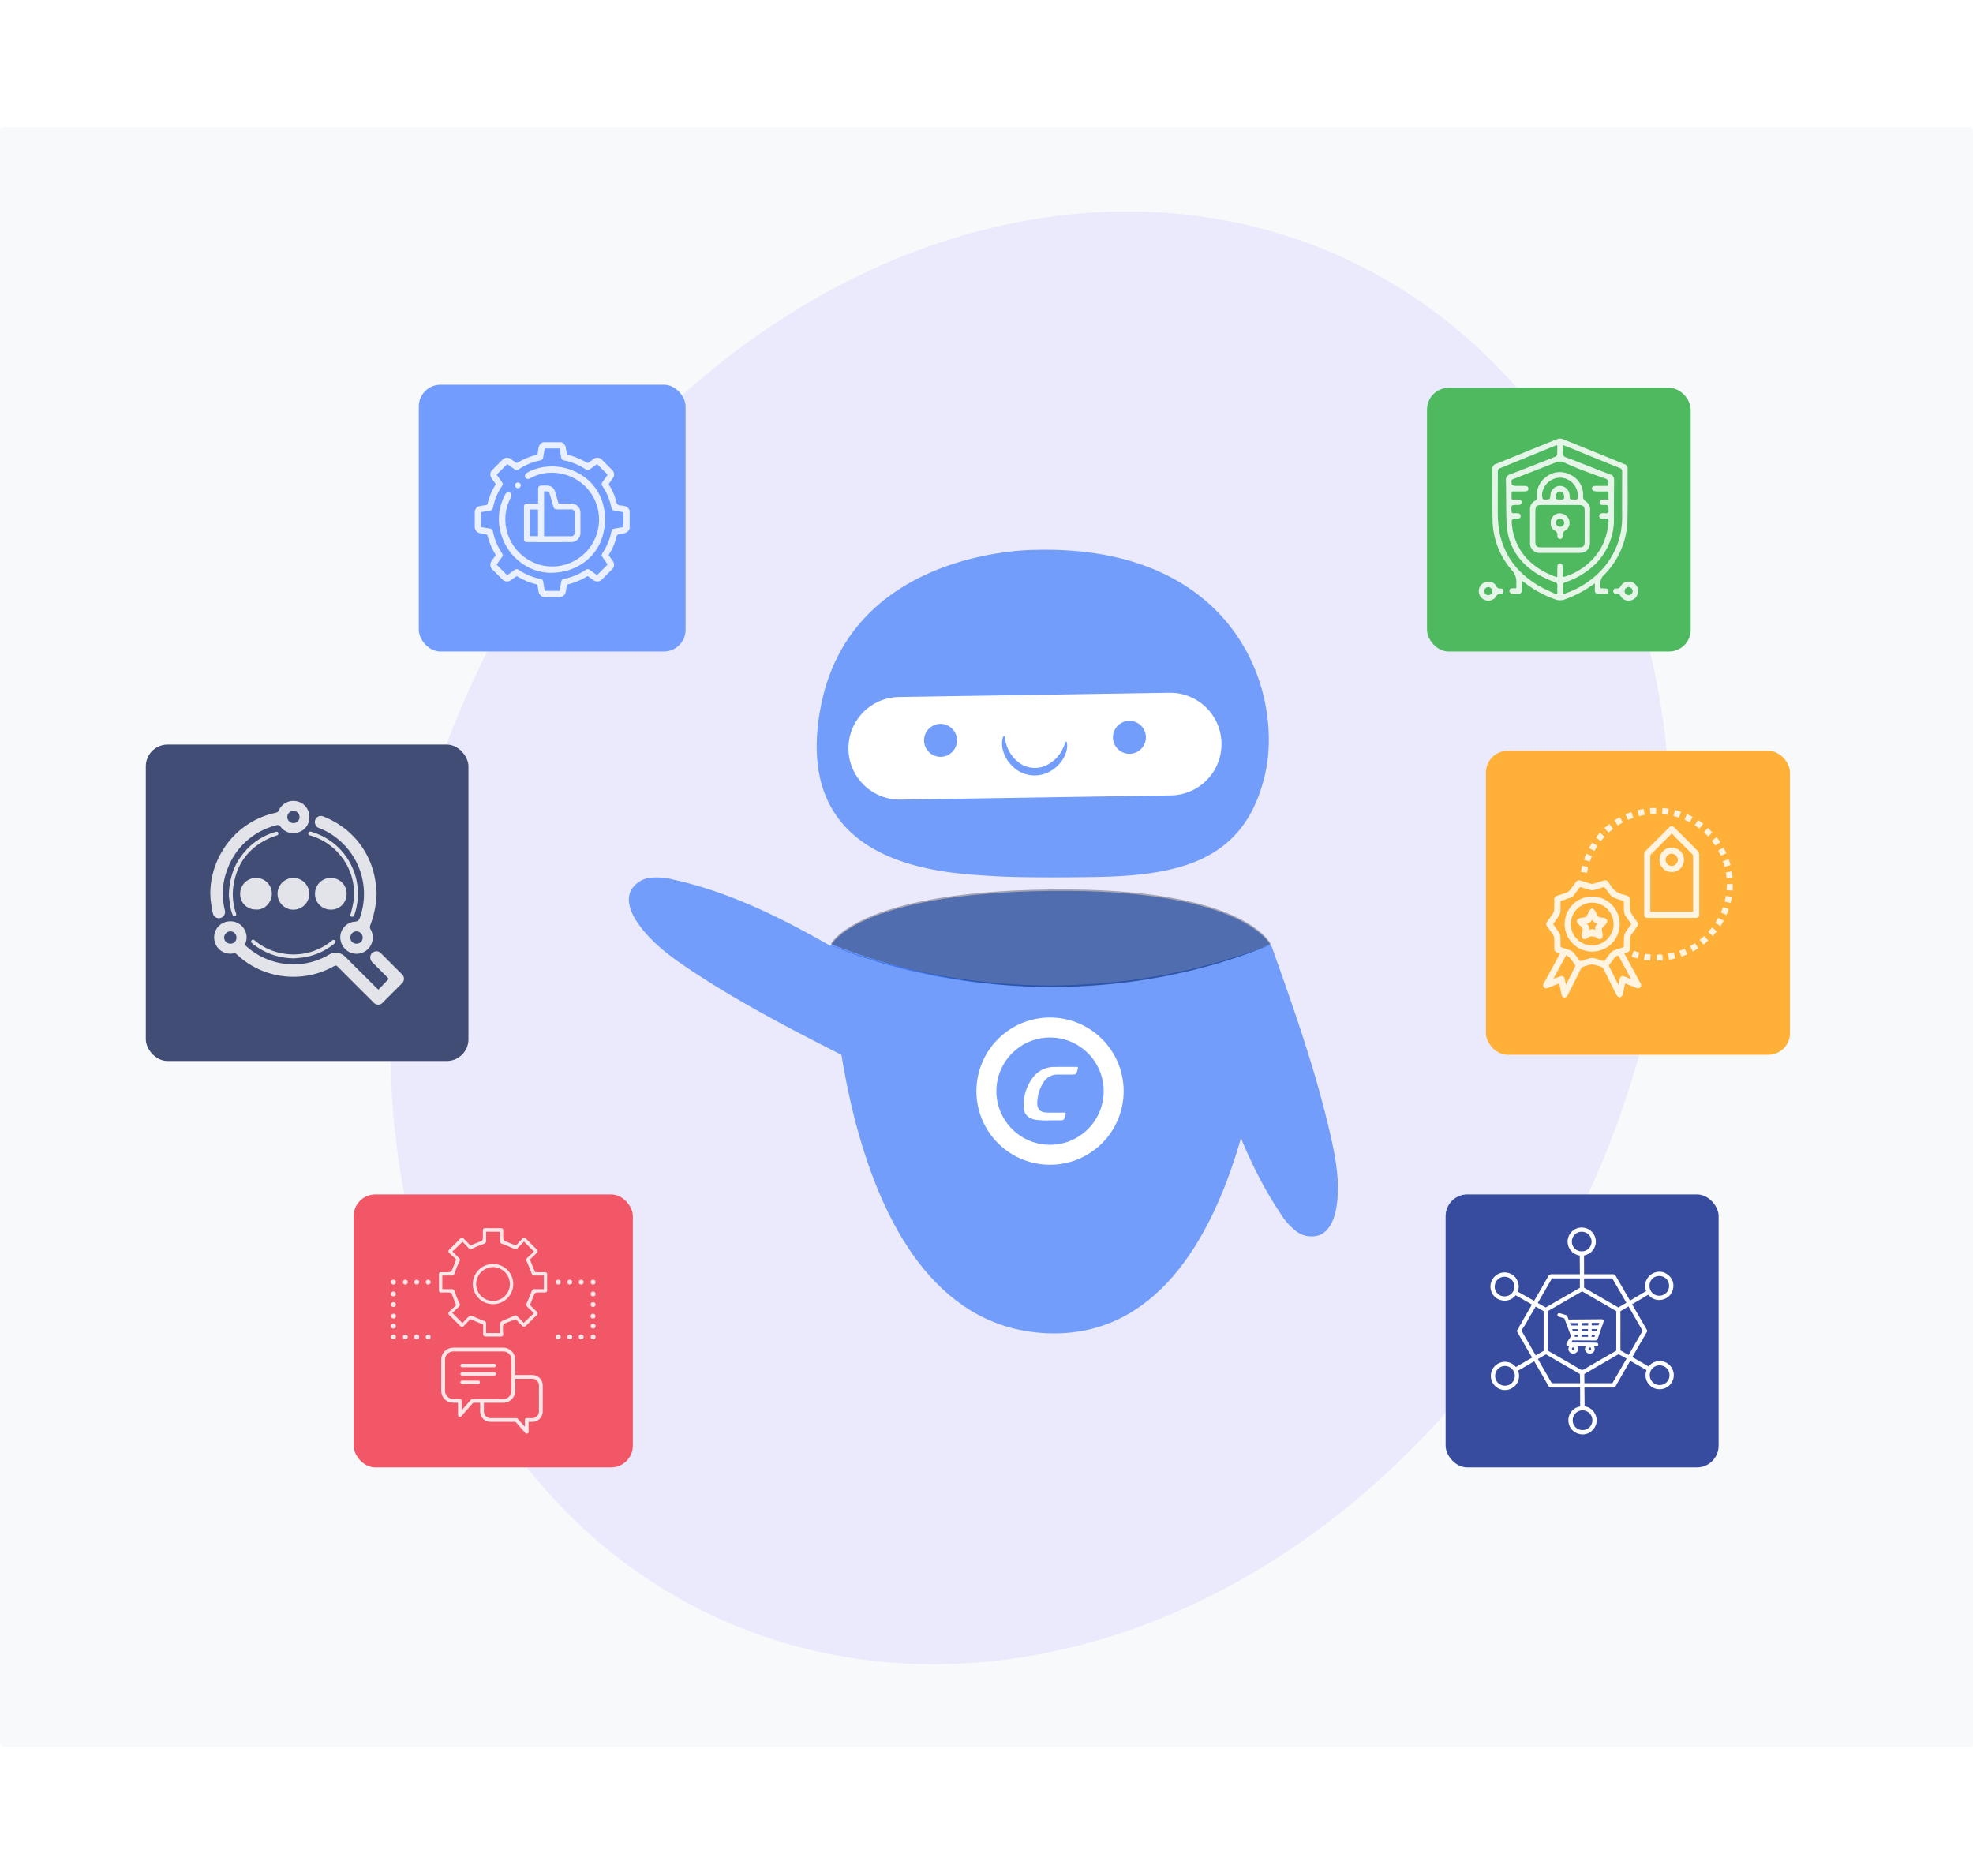 <svg xmlns="http://www.w3.org/2000/svg" xmlns:xlink="http://www.w3.org/1999/xlink" width="636" height="604.612" viewBox="0 0 636 604.612">
  <defs>
    <filter id="Rectangle_32" x="33.5" y="226.504" width="131" height="129" filterUnits="userSpaceOnUse">
      <feOffset input="SourceAlpha"/>
      <feGaussianBlur stdDeviation="4.5" result="blur"/>
      <feFlood flood-opacity="0.271"/>
      <feComposite operator="in" in2="blur"/>
      <feComposite in="SourceGraphic"/>
    </filter>
    <filter id="Rectangle_46" x="100.5" y="371.504" width="117" height="115" filterUnits="userSpaceOnUse">
      <feOffset input="SourceAlpha"/>
      <feGaussianBlur stdDeviation="4.5" result="blur-2"/>
      <feFlood flood-opacity="0.271"/>
      <feComposite operator="in" in2="blur-2"/>
      <feComposite in="SourceGraphic"/>
    </filter>
    <filter id="Rectangle_34" x="452.5" y="371.504" width="115" height="115" filterUnits="userSpaceOnUse">
      <feOffset input="SourceAlpha"/>
      <feGaussianBlur stdDeviation="4.5" result="blur-3"/>
      <feFlood flood-opacity="0.192"/>
      <feComposite operator="in" in2="blur-3"/>
      <feComposite in="SourceGraphic"/>
    </filter>
    <filter id="Rectangle_35" x="465.5" y="228.504" width="125" height="125" filterUnits="userSpaceOnUse">
      <feOffset input="SourceAlpha"/>
      <feGaussianBlur stdDeviation="4.5" result="blur-4"/>
      <feFlood flood-opacity="0.204"/>
      <feComposite operator="in" in2="blur-4"/>
      <feComposite in="SourceGraphic"/>
    </filter>
  </defs>
  <g id="Group_1590" data-name="Group 1590" transform="translate(-751 -3369.996)">
    <rect id="Rectangle_15" data-name="Rectangle 15" width="636" height="522" rx="1" transform="translate(751 3411)" fill="#f8f9fa"/>
    <ellipse id="Ellipse_5" data-name="Ellipse 5" cx="197.844" cy="241.302" rx="197.844" ry="241.302" transform="translate(1005.827 3369.996) rotate(25)" fill="#eaeafc"/>
    <g transform="matrix(1, 0, 0, 1, 751, 3370)" filter="url(#Rectangle_32)">
      <rect id="Rectangle_32-2" data-name="Rectangle 32" width="104" height="102" rx="7" transform="translate(47 240)" fill="#414d74"/>
    </g>
    <g transform="matrix(1, 0, 0, 1, 751, 3370)" filter="url(#Rectangle_46)">
      <rect id="Rectangle_46-2" data-name="Rectangle 46" width="90" height="88" rx="7" transform="translate(114 385)" fill="#f25768"/>
    </g>
    <rect id="Rectangle_33" data-name="Rectangle 33" width="86" height="86" rx="7" transform="translate(886 3494)" fill="#729dff"/>
    <g transform="matrix(1, 0, 0, 1, 751, 3370)" filter="url(#Rectangle_34)">
      <rect id="Rectangle_34-2" data-name="Rectangle 34" width="88" height="88" rx="7" transform="translate(466 385)" fill="#374c9f"/>
    </g>
    <g transform="matrix(1, 0, 0, 1, 751, 3370)" filter="url(#Rectangle_35)">
      <rect id="Rectangle_35-2" data-name="Rectangle 35" width="98" height="98" rx="7" transform="translate(479 242)" fill="#feb038"/>
    </g>
    <rect id="Rectangle_36" data-name="Rectangle 36" width="85" height="85" rx="7" transform="translate(1211 3495)" fill="#4eb95e"/>
    <g id="Group_1581" data-name="Group 1581" transform="translate(8570.843 788.539)">
      <path id="Path_361" data-name="Path 361" d="M345.944,138.474c-16.022-9.17-32.769-17.535-50.794-21.526a21.063,21.063,0,0,0-7.69-.642,8.138,8.138,0,0,0-6.216,4.125c-1.544,3.2-.054,7.036,1.909,10,4.333,6.54,10.824,11.309,17.361,15.642,17.9,11.871,37.143,21.545,56.333,31.186-2.431-13.658-7.217-25.41-10.9-38.784" transform="translate(-7897.721 2748.092)" fill="#729dfa"/>
      <path id="Path_362" data-name="Path 362" d="M360.941,161.138c5.235,17.7,11.552,35.325,21.814,50.67a21.059,21.059,0,0,0,5.113,5.783,8.149,8.149,0,0,0,7.343,1.319c3.329-1.248,4.9-5.048,5.535-8.547,1.389-7.72,0-15.654-1.729-23.3-4.725-20.952-11.939-41.244-19.139-61.479-7.685,11.55-12.353,23.348-18.938,35.559" transform="translate(-7789.881 2760.731)" fill="#729dfa"/>
      <g id="Group_713" data-name="Group 713" transform="translate(-7552.017 2868.613)">
        <path id="Path_363" data-name="Path 363" d="M308.4,135.616s1.26,122.624,70.078,125.022,71.7-124.146,71.7-125.022c0,0-8.126-18.289-70.889-17.572S308.4,135.616,308.4,135.616Z" transform="translate(-308.396 -118.023)" fill="#729dfa"/>
      </g>
      <g id="Group_715" data-name="Group 715" transform="translate(-7505.089 2909.445)">
        <g id="Group_714" data-name="Group 714">
          <path id="Path_364" data-name="Path 364" d="M374.581,160.913a23.727,23.727,0,1,1-21.934-25.393A23.728,23.728,0,0,1,374.581,160.913Z" transform="translate(-327.19 -135.456)" fill="#fff"/>
        </g>
      </g>
      <g id="Group_717" data-name="Group 717" transform="translate(-7498.652 2915.882)">
        <g id="Group_716" data-name="Group 716">
          <path id="Path_365" data-name="Path 365" d="M364.473,156.755a17.29,17.29,0,1,1-15.984-18.5A17.293,17.293,0,0,1,364.473,156.755Z" transform="translate(-329.938 -138.204)" fill="#729dfa"/>
        </g>
      </g>
      <g id="Group_724" data-name="Group 724" transform="translate(-7552.303 2886.093)">
        <g id="Group_723" data-name="Group 723">
          <path id="Path_367" data-name="Path 367" d="M308.274,125.488a2.028,2.028,0,0,1,.361.105l1.042.354,3.987,1.405,2.879,1.028c1.059.354,2.225.686,3.469,1.075,2.5.74,5.312,1.7,8.507,2.455l4.989,1.279c1.736.436,3.572.761,5.458,1.171,3.762.864,7.842,1.452,12.124,2.143a216.209,216.209,0,0,0,28.122,2.012,216.794,216.794,0,0,0,28.129-2.005c4.282-.693,8.362-1.279,12.126-2.143,1.883-.41,3.72-.733,5.458-1.171l4.987-1.279c3.2-.752,6.008-1.712,8.507-2.452,1.244-.389,2.413-.721,3.471-1.075l2.876-1.026,3.987-1.405,1.042-.354a2.344,2.344,0,0,1,.361-.105,2.172,2.172,0,0,1-.342.152l-1.026.4c-.93.351-2.258.853-3.959,1.492-.862.323-1.82.679-2.865,1.068-1.056.368-2.22.714-3.464,1.115-2.495.766-5.3,1.752-8.5,2.525q-2.386.629-4.989,1.312c-1.738.447-3.577.782-5.462,1.2-3.766.881-7.856,1.485-12.145,2.19A212.535,212.535,0,0,1,379.212,139a212.474,212.474,0,0,1-28.188-2.054c-4.289-.707-8.376-1.309-12.143-2.192-1.886-.419-3.724-.754-5.462-1.2s-3.4-.895-4.989-1.312c-3.195-.775-6.006-1.761-8.5-2.53-1.241-.4-2.406-.747-3.462-1.113l-2.867-1.07-3.959-1.492-1.026-.4A2.343,2.343,0,0,1,308.274,125.488Z" transform="translate(-308.274 -125.486)" fill="#3d77f4"/>
        </g>
      </g>
      <g id="Group_725" data-name="Group 725" transform="translate(-7552.017 2868.141)" opacity="0.3">
        <path id="Path_368" data-name="Path 368" d="M308.4,135.616s8.128-16.858,70.889-17.572,70.889,17.572,70.889,17.572S386.867,166.839,308.4,135.616Z" transform="translate(-308.396 -118.023)"/>
      </g>
      <g id="Group_732" data-name="Group 732" transform="translate(-7556.57 2758.663)">
        <path id="Path_372" data-name="Path 372" d="M377.123,71.12s-60-.721-69.495,51.243,41.242,52.935,55.832,53.918c6.619.447,20.774.492,33.268.276,27.656-.48,47.2-5.835,53.85-31.493a48.675,48.675,0,0,0,1.492-9.189C453.83,107.754,434.793,69.736,377.123,71.12Z" transform="translate(-306.452 -71.083)" fill="#729dfa"/>
      </g>
      <g id="Group_733" data-name="Group 733" transform="translate(-7546.346 2804.76)">
        <path id="Path_373" data-name="Path 373" d="M414.785,123.848l-87.163,1.361a16.545,16.545,0,0,1-16.8-16.284h0a16.546,16.546,0,0,1,16.284-16.8l87.165-1.359a16.543,16.543,0,0,1,16.8,16.284h0A16.543,16.543,0,0,1,414.785,123.848Z" transform="translate(-310.818 -90.763)" fill="#fff"/>
      </g>
      <g id="Group_734" data-name="Group 734" transform="translate(-7521.974 2814.788)">
        <path id="Path_374" data-name="Path 374" d="M331.744,101.375a5.31,5.31,0,1,1-4.19-6.231A5.31,5.31,0,0,1,331.744,101.375Z" transform="translate(-321.222 -95.044)" fill="#729dfa"/>
      </g>
      <g id="Group_735" data-name="Group 735" transform="translate(-7461.081 2813.815)">
        <path id="Path_375" data-name="Path 375" d="M357.74,100.96a5.31,5.31,0,1,1-4.19-6.231A5.312,5.312,0,0,1,357.74,100.96Z" transform="translate(-347.219 -94.629)" fill="#729dfa"/>
      </g>
      <g id="Group_737" data-name="Group 737" transform="translate(-7496.84 2818.667)">
        <g id="Group_736" data-name="Group 736">
          <path id="Path_376" data-name="Path 376" d="M332.6,96.7c.394.042.2,1.9,1.356,4.368a10.984,10.984,0,0,0,2.818,3.7,8.512,8.512,0,0,0,10.3.942,10.952,10.952,0,0,0,3.443-3.134c1.586-2.216,1.729-4.078,2.124-4.048.155,0,.316.471.316,1.349a8.238,8.238,0,0,1-.965,3.586,11.025,11.025,0,0,1-3.729,4.148,10.082,10.082,0,0,1-13-1.19,11.029,11.029,0,0,1-2.914-4.753,8.213,8.213,0,0,1-.3-3.7C332.207,97.109,332.451,96.678,332.6,96.7Z" transform="translate(-331.952 -96.701)" fill="#729dfa"/>
        </g>
      </g>
      <path id="Path_525" data-name="Path 525" d="M79.711,167.253A25.113,25.113,0,0,1,74.747,167c-2.189-.538-3.435-1.822-3.506-4.036a14.683,14.683,0,0,1,3.208-9.82,8.6,8.6,0,0,1,6.9-3.106c2.258-.067,4.52,0,6.781-.029.565-.007.683.1.53.689-.47,1.8-.438,1.8-2.312,1.8-1.337,0-2.674,0-4.012,0a5.19,5.19,0,0,0-4.625,2.37,12.637,12.637,0,0,0-2.088,6.721c-.057,2.054.928,3.066,2.974,3.133,1.845.06,3.693.036,5.539.017.554-.006.724.116.576.706-.451,1.795-.428,1.8-2.248,1.8Z" transform="translate(-7561.104 2775.341)" fill="#fff"/>
    </g>
    <g id="Group_1584" data-name="Group 1584" transform="translate(1731.365 2899.261)" opacity="0.85">
      <path id="Path_660" data-name="Path 660" d="M-777.406,641.153c-.5,1.317-1.661,1.542-2.843,1.64a1.373,1.373,0,0,0-1.479,1.244,16.9,16.9,0,0,1-2.222,5.209.606.606,0,0,0,.038.815c.363.457.694.94,1.023,1.423a2.04,2.04,0,0,1-.258,2.853q-1.564,1.571-3.135,3.135a2.021,2.021,0,0,1-2.775.256c-.525-.354-1.046-.715-1.546-1.1a.489.489,0,0,0-.649-.039,20.456,20.456,0,0,1-5.991,2.484.5.5,0,0,0-.427.493c-.1.608-.2,1.214-.3,1.823a2.079,2.079,0,0,1-2.164,1.816c-1.509-.054-3.021-.012-4.531-.013a2.008,2.008,0,0,1-2.079-1.731c-.112-.6-.214-1.213-.3-1.822a.588.588,0,0,0-.507-.589,20.126,20.126,0,0,1-5.9-2.449.518.518,0,0,0-.69.042c-.488.376-1,.729-1.506,1.074a2.029,2.029,0,0,1-2.813-.261q-1.588-1.581-3.17-3.17a2.015,2.015,0,0,1-.272-2.7c.366-.555.756-1.1,1.158-1.626a.462.462,0,0,0,.031-.608,21.714,21.714,0,0,1-2.523-6.03.686.686,0,0,0-.449-.386c-.615-.138-1.245-.213-1.868-.321a2.008,2.008,0,0,1-1.773-2.09q0-2.29,0-4.58a2.011,2.011,0,0,1,1.759-2.1c.606-.106,1.214-.21,1.823-.3a.557.557,0,0,0,.551-.485,20.386,20.386,0,0,1,2.446-5.9.515.515,0,0,0-.017-.69c-.389-.5-.749-1.021-1.1-1.546a2.018,2.018,0,0,1,.26-2.774q1.582-1.588,3.17-3.169a2.014,2.014,0,0,1,2.735-.273c.553.369,1.076.784,1.637,1.142a.629.629,0,0,0,.547.027,21.323,21.323,0,0,1,6.045-2.488c.311-.075.379-.25.419-.5.084-.528.19-1.053.253-1.583a2.348,2.348,0,0,1,1.512-2.027h5.849a2.383,2.383,0,0,1,1.525,2.075,14.207,14.207,0,0,0,.255,1.533.7.7,0,0,0,.366.468,22.609,22.609,0,0,1,6.087,2.524.63.63,0,0,0,.547-.029c.547-.348,1.059-.751,1.6-1.115a2.015,2.015,0,0,1,2.776.25q1.573,1.563,3.137,3.135a2.039,2.039,0,0,1,.262,2.852c-.329.483-.66.966-1.023,1.424a.606.606,0,0,0-.041.815,16.876,16.876,0,0,1,2.224,5.21,1.374,1.374,0,0,0,1.479,1.245c1.182.1,2.343.32,2.843,1.64Zm-42.865-17.414c.511.716,1.048,1.467,1.583,2.22.473.666.487.911.044,1.589a19.129,19.129,0,0,0-2.753,6.6c-.2.938-.432,1.12-1.4,1.259-.845.122-1.686.276-2.532.416v4.808c.972.164,1.911.334,2.855.479a1.122,1.122,0,0,1,1.025,1,19.284,19.284,0,0,0,2.8,6.792c.455.692.436.933-.059,1.628l-1.572,2.208,3.41,3.414c.741-.529,1.505-1.075,2.271-1.619a1.055,1.055,0,0,1,1.506-.053,19.609,19.609,0,0,0,6.924,2.849,1.04,1.04,0,0,1,.906.938c.154.973.333,1.942.5,2.928h4.8c.169-.982.347-1.935.495-2.894a1.087,1.087,0,0,1,.974-.985,19.4,19.4,0,0,0,6.836-2.817,1.083,1.083,0,0,1,1.548.039c.764.543,1.526,1.089,2.207,1.574l3.427-3.424c-.473-.665-.98-1.378-1.489-2.091-.571-.8-.579-.961-.048-1.787a19.164,19.164,0,0,0,2.679-6.475c.2-.966.391-1.12,1.379-1.275.858-.135,1.714-.284,2.564-.426v-4.8c-.975-.169-1.927-.348-2.885-.495a1.088,1.088,0,0,1-1-.963,19.419,19.419,0,0,0-2.814-6.835c-.439-.667-.42-.92.056-1.587l1.571-2.2-3.426-3.415c-.724.518-1.487,1.066-2.253,1.61a1.051,1.051,0,0,1-1.467.05,19.453,19.453,0,0,0-6.923-2.857,1.063,1.063,0,0,1-.937-.965c-.152-.971-.332-1.937-.5-2.9h-4.8c-.172.993-.348,1.948-.5,2.908a1.065,1.065,0,0,1-.945.957,19.5,19.5,0,0,0-6.878,2.836,1.06,1.06,0,0,1-1.507-.04c-.766-.545-1.53-1.091-2.259-1.612Z" transform="translate(0)" fill="#fff"/>
      <path id="Path_661" data-name="Path 661" d="M-707.62,715.967c-.189,6.195-2.347,11.021-7.216,14.438a17.807,17.807,0,0,1-8.445,2.974c-8.68.971-16.715-5.3-18.341-14.2a16.242,16.242,0,0,1,1.782-10.955,1.071,1.071,0,0,1,1.126-.67.88.88,0,0,1,.839.746,1.658,1.658,0,0,1-.189.947,14.554,14.554,0,0,0-1.765,7.249,15.327,15.327,0,0,0,12.22,14.67,15.133,15.133,0,0,0,17.676-11.784,15.041,15.041,0,0,0-12.038-17.868,14.362,14.362,0,0,0-9.837,1.494,1.113,1.113,0,0,1-1.273.034.854.854,0,0,1-.392-1.005,1.651,1.651,0,0,1,.663-.809,15.36,15.36,0,0,1,5.9-1.9,17.636,17.636,0,0,1,12.227,3.045A16.026,16.026,0,0,1-708,712.826C-707.775,713.971-707.716,715.151-707.62,715.967Z" transform="translate(-77.64 -78.106)" fill="#fff"/>
      <path id="Path_662" data-name="Path 662" d="M-667.028,756.192c0-1.542,0-3.009,0-4.476,0-1.03.292-1.322,1.322-1.324.485,0,.969,0,1.454,0a2.675,2.675,0,0,1,2.676,1.974c.352,1.14.683,2.286,1,3.436a.449.449,0,0,0,.526.4c1.166-.021,2.333-.011,3.5-.008a2.973,2.973,0,0,1,3.164,3.149q0,3.135,0,6.27a2.948,2.948,0,0,1-2.979,3.01q-7.066.017-14.132,0a.954.954,0,0,1-1.087-1.084q0-5.111,0-10.223c0-.788.335-1.12,1.142-1.124.954-.005,1.909,0,2.863,0Zm1.907,10.518a1.631,1.631,0,0,0,.193.031c2.862,0,5.723.009,8.585,0a1.089,1.089,0,0,0,1.12-1.214q.014-3.111,0-6.222a1.119,1.119,0,0,0-1.246-1.227c-1.453,0-2.907,0-4.36,0-.811,0-1.066-.2-1.295-.98q-.59-2.021-1.18-4.041c-.111-.379-.274-.731-.716-.779a10.484,10.484,0,0,0-1.1-.008Zm-4.61-8.61v8.609h2.67V758.1Z" transform="translate(-139.874 -123.145)" fill="#fff"/>
      <path id="Path_663" data-name="Path 663" d="M-694.633,746.778a.881.881,0,0,1,.918-.906.9.9,0,0,1,.917.917.933.933,0,0,1-.928.917A.9.9,0,0,1-694.633,746.778Z" transform="translate(-119.699 -119.611)" fill="#fff"/>
    </g>
    <g id="Group_1585" data-name="Group 1585" transform="translate(1725.016 2882.642)" opacity="0.85">
      <path id="Path_664" data-name="Path 664" d="M-844.468,1040.23c1.038-1.072,2.02-2.1,3.015-3.111.377-.384.114-.618-.149-.881q-2.342-2.336-4.679-4.677a2.215,2.215,0,0,1-.8-1.892,1.9,1.9,0,0,1,1.272-1.659,1.927,1.927,0,0,1,2.158.482q2.39,2.39,4.773,4.786c.6.6,1.213,1.2,1.818,1.8a2.053,2.053,0,0,1,.025,3.28q-2.942,2.945-5.887,5.887a2,2,0,0,1-3.218.019q-5.594-5.576-11.173-11.168c-.783-.784-.782-.789-1.721-.289a26.512,26.512,0,0,1-15.371,3.154,26.353,26.353,0,0,1-15.668-7.062,1.163,1.163,0,0,0-1.132-.348,5.2,5.2,0,0,1-6.148-4.377,5.167,5.167,0,0,1,5.037-5.967,5.194,5.194,0,0,1,5.052,6.946.89.89,0,0,0,.286,1.155A22.681,22.681,0,0,0-873.6,1032a22.4,22.4,0,0,0,13.233-3.05,4.183,4.183,0,0,1,5.22.7q5.093,5.069,10.178,10.146C-844.853,1039.909-844.723,1040.008-844.468,1040.23Zm-45.756-16.773a1.954,1.954,0,0,0-1.854-2.01,2.016,2.016,0,0,0-2.111,2.013,2,2,0,0,0,2.008,1.953A1.866,1.866,0,0,0-890.224,1023.457Z" transform="translate(-7.575 -233.876)" fill="#fff"/>
      <path id="Path_665" data-name="Path 665" d="M-649.426,804.259a30.855,30.855,0,0,1-2.078,10.673,1.425,1.425,0,0,0,.064,1.1,5.272,5.272,0,0,1-.581,6.277,5.216,5.216,0,0,1-6.239,1.171,5.444,5.444,0,0,1-2.842-5.311,5.085,5.085,0,0,1,4.616-4.485c1.015-.037,1.376-.453,1.693-1.345a22.8,22.8,0,0,0-6.442-24.7,21.783,21.783,0,0,0-6.557-4.059,2.053,2.053,0,0,1-1.5-1.645,1.952,1.952,0,0,1,2.74-2.143,28.39,28.39,0,0,1,4.2,2.073,26.271,26.271,0,0,1,12.368,17.793C-649.643,801.321-649.567,803.037-649.426,804.259Zm-6.486,12.553a1.945,1.945,0,0,0-1.961,1.983,1.9,1.9,0,0,0,2.02,1.985,1.912,1.912,0,0,0,1.943-1.925A2.014,2.014,0,0,0-655.912,816.812Z" transform="translate(-203.196 -29.243)" fill="#fff"/>
      <path id="Path_666" data-name="Path 666" d="M-906.227,775.421a26.608,26.608,0,0,1,3.713-13.494,26.4,26.4,0,0,1,17.332-12.577,1.359,1.359,0,0,0,1.08-.855,5.131,5.131,0,0,1,5.844-2.844,5.094,5.094,0,0,1,3.97,4.994,5.041,5.041,0,0,1-3.361,4.939,5.061,5.061,0,0,1-5.909-1.732,1.128,1.128,0,0,0-1.389-.464,22.51,22.51,0,0,0-15.743,14.09,21.556,21.556,0,0,0-.959,12.784c.051.231.1.463.138.7a1.975,1.975,0,0,1-1.447,2.295,1.954,1.954,0,0,1-2.4-1.371c-.31-1.286-.513-2.6-.7-3.913C-906.172,777.13-906.173,776.272-906.227,775.421Zm28.767-24.749a2.013,2.013,0,0,0-1.971-1.947,2,2,0,0,0-1.973,2.013,1.984,1.984,0,0,0,1.976,1.931A1.939,1.939,0,0,0-877.46,750.672Z" transform="translate(0)" fill="#fff"/>
      <path id="Path_667" data-name="Path 667" d="M-833.609,930.061a4.959,4.959,0,0,1-5.027-5.112,5.125,5.125,0,0,1,5.095-5.062,5.058,5.058,0,0,1,5.118,5.3C-828.474,927.683-830.715,930.365-833.609,930.061Z" transform="translate(-57.97 -149.545)" fill="#fff"/>
      <path id="Path_668" data-name="Path 668" d="M-658.959,925.29a4.98,4.98,0,0,1-5.245,4.876,5.068,5.068,0,0,1-4.924-5.4,5.058,5.058,0,0,1,5.394-4.8A5.023,5.023,0,0,1-658.959,925.29Z" transform="translate(-203.338 -149.607)" fill="#fff"/>
      <path id="Path_669" data-name="Path 669" d="M-743.7,925.062a5.167,5.167,0,0,1-5.021,5.075,5.116,5.116,0,0,1-5.217-5.078,5.132,5.132,0,0,1,5.294-5.161A5.181,5.181,0,0,1-743.7,925.062Z" transform="translate(-130.61 -149.556)" fill="#fff"/>
      <path id="Path_670" data-name="Path 670" d="M-668.415,835.307a21.717,21.717,0,0,1-1.109,6.41c-.022.068-.037.137-.062.2a.665.665,0,0,1-.894.474c-.461-.149-.367-.525-.278-.89a35.076,35.076,0,0,0,.894-3.866,19.1,19.1,0,0,0-4.433-15.231,19.145,19.145,0,0,0-9.516-6.167.913.913,0,0,1-.39-.153.593.593,0,0,1-.182-.676.723.723,0,0,1,.515-.419,1.478,1.478,0,0,1,.684.149,20.59,20.59,0,0,1,12.547,10.55A20.553,20.553,0,0,1-668.415,835.307Z" transform="translate(-190.23 -59.574)" fill="#fff"/>
      <path id="Path_671" data-name="Path 671" d="M-864.269,835.791c.164-5.772,1.805-10.419,5.34-14.356a20.419,20.419,0,0,1,9.661-6.108,1.879,1.879,0,0,1,.339-.085.439.439,0,0,1,.315.059.611.611,0,0,1,.143.976.411.411,0,0,1-.1.07c-.642.3-1.35.445-2,.721-6.988,2.959-11.108,8.178-12.23,15.694a18.647,18.647,0,0,0,.826,8.7,2.588,2.588,0,0,1,.1.336v0a.468.468,0,0,1-.155.443.718.718,0,0,1-.847.086.285.285,0,0,1-.1-.118,12.6,12.6,0,0,1-.741-2.443C-863.983,838.277-864.139,836.769-864.269,835.791Z" transform="translate(-35.986 -59.792)" fill="#fff"/>
      <path id="Path_672" data-name="Path 672" d="M-799.9,1065.746a21.084,21.084,0,0,1-13.489-4.717c-.336-.272-.731-.588-.342-1.056.369-.445.766-.186,1.115.1a18.689,18.689,0,0,0,8.664,4.055,19.418,19.418,0,0,0,16.035-3.994c.149-.116.3-.312.458-.314a1.054,1.054,0,0,1,.731.214c.108.117.033.476-.059.685a1.378,1.378,0,0,1-.454.441,20.453,20.453,0,0,1-11.044,4.448C-798.925,1065.659-799.561,1065.717-799.9,1065.746Z" transform="translate(-79.19 -269.489)" fill="#fff"/>
    </g>
    <g id="Group_1586" data-name="Group 1586" transform="translate(1785.849 2678.422)" opacity="0.85">
      <path id="Path_673" data-name="Path 673" d="M-526.195,878.743c0,1.2-.008,2.109,0,3.019a1.075,1.075,0,0,1-1.167,1.248c-.716.014-1.43-.006-2.141-.055a.475.475,0,0,1-.249-.13.93.93,0,0,1,.022-1.593c.047-.023,1.491-.025,1.54-.029.411-.031.158-.7.217-1.535a5.563,5.563,0,0,0-1.512-4.39,25.124,25.124,0,0,1-6.146-16.522c-.092-5.348-.015-10.7-.046-16.049a1.458,1.458,0,0,1,1.05-1.542c6.617-2.682,13.22-5.4,19.846-8.054a2.594,2.594,0,0,1,1.759-.016c6.628,2.655,13.23,5.372,19.848,8.052a1.517,1.517,0,0,1,1.091,1.615c-.035,5.382.075,10.767-.057,16.146a25.851,25.851,0,0,1-8,18.448,4.635,4.635,0,0,0-.7,3.523c.137.4.043.317.292.339a12.142,12.142,0,0,1,1.671.088.739.739,0,0,1,.255.116.89.89,0,0,1,.1,1.38.449.449,0,0,1-.251.131,21.793,21.793,0,0,1-2.926.043.929.929,0,0,1-.949-1.029c-.02-.713,0-1.427,0-2.347-.422.292-.723.494-1.019.7a35.409,35.409,0,0,1-8.754,4.509,4.173,4.173,0,0,1-2.941-.013,34.762,34.762,0,0,1-9.769-5.277C-525.407,879.311-525.691,879.113-526.195,878.743Zm27.942-26.126c0-.689-.031-1.207.008-1.72.051-.676-.216-.937-.9-.918a26.8,26.8,0,0,1-3.422-.04c-.4-.041-.961-.391-1.025-.729-.123-.656.389-1.01,1.02-1.013,1.077-.007,2.154.018,3.23-.016.4-.013,1.035.246,1.058-.488s.339-1.391-1.157-1.911c-4.4-1.53-8.482-3.055-12.637-4.886a3.409,3.409,0,0,0-2.908-.36c-3.515,1.4-7.045,2.76-10.569,4.135-1.124.438-2.241.9-3.373,1.314-.9.334-.562,1.089-.521,1.667.014.2.571.5.894.516,1.073.066,2.152.032,3.228.024.653,0,1.251.168,1.257.91.005.784-.663.864-1.276.878-.685.016-1.371-.008-2.055.01-2.321.061-2.124-.512-2.085,2.236a1.568,1.568,0,0,0,.146.377c.646,0,1.325-.013,2,0,.574.014,1.082.219,1.084.874s-.487.862-1.076.867l-.391,0c-1.931.021-1.909.02-1.8,1.954.032.563.247.743.774.725a5.006,5.006,0,0,1,1.647.067.735.735,0,0,1,.281.182.883.883,0,0,1-.165,1.394.652.652,0,0,1-.164.065c-.524.125-1.116-.046-1.647.062-.266.054-.672.463-.657.687a21.631,21.631,0,0,0,.447,3.683c1.732,7.119,6.465,11.488,13.081,14.087.32.126.662.2,1.12.327.026-.478.057-.824.062-1.17a21.7,21.7,0,0,1,.054-2.638.493.493,0,0,1,.083-.2.874.874,0,0,1,1.436,0,.591.591,0,0,1,.094.213,10.766,10.766,0,0,1,.05,2.048c0,.559,0,1.118,0,1.734a5.647,5.647,0,0,0,.633-.108,20.717,20.717,0,0,0,11.531-8.886,21.2,21.2,0,0,0,2.624-8.637c.109-.89-.2-1.28-1.135-1.153a3.108,3.108,0,0,1-1.356-.065.794.794,0,0,1-.511-.742.955.955,0,0,1,.5-.861,2.867,2.867,0,0,1,1.351-.1c.9.1,1.189-.247,1.149-1.151-.067-1.505-.014-1.508-1.57-1.513a4.674,4.674,0,0,1-.675-.023.609.609,0,0,1-.292-.124.907.907,0,0,1,.066-1.492.567.567,0,0,1,.152-.056A12.22,12.22,0,0,1-498.253,852.617Zm-14.767-17.6c0,.92.054,1.6-.013,2.271a1.465,1.465,0,0,0,1.148,1.724c4.754,1.807,9.477,3.7,14.224,5.522a1.624,1.624,0,0,1,1.216,1.74c-.046,4.012-.053,8.025-.049,12.037a20.322,20.322,0,0,1-5.872,14.977,25.117,25.117,0,0,1-9.682,5.922c-.34.12-.872.37-.893.6-.1,1.046-.042,2.106-.042,3.23a5.849,5.849,0,0,0,.644-.127,28.989,28.989,0,0,0,11.562-7.287,24.77,24.77,0,0,0,6.915-17.869c0-4.7-.014-9.4.022-14.094a1.117,1.117,0,0,0-.828-1.222q-8.522-3.451-17.028-6.943C-512.05,835.354-512.412,835.237-513.02,835.017Zm-2.084,48.125.367-.229c0-.872-.026-1.745.009-2.615.024-.595-.248-.84-.779-1.053a38.192,38.192,0,0,1-4.561-2c-6.726-3.792-10.755-9.391-11.051-17.281-.169-4.5-.1-9-.2-13.5a1.832,1.832,0,0,1,1.407-2.006c4.724-1.8,9.424-3.657,14.125-5.516.367-.145.928-.424.958-.69a29.187,29.187,0,0,0,.046-3.183c-.47.147-.75.212-1.014.32q-8.7,3.549-17.392,7.1a1,1,0,0,0-.728,1.09c.012,4.111-.038,8.222-.017,12.333a44.13,44.13,0,0,0,.234,5.276c1.1,8.741,5.791,15.07,13.317,19.4C-518.689,881.554-516.867,882.3-515.1,883.142Z" transform="translate(-18.097)" fill="#fff"/>
      <path id="Path_674" data-name="Path 674" d="M-331.62,1074.608a2.948,2.948,0,0,1-2.517-1.373,1.3,1.3,0,0,0-1.346-.842c-.6.044-1.13-.2-1.083-.941.043-.684.564-.823,1.126-.78a1.192,1.192,0,0,0,1.216-.735,3,3,0,0,1,3.812-1.248,3.069,3.069,0,0,1,1.818,3.325A3.106,3.106,0,0,1-331.62,1074.608Zm.049-4.4a1.344,1.344,0,0,0-1.35,1.254,1.337,1.337,0,0,0,1.25,1.353,1.332,1.332,0,0,0,1.347-1.253A1.335,1.335,0,0,0-331.571,1070.213Z" transform="translate(-178.235 -189.401)" fill="#fff"/>
      <path id="Path_675" data-name="Path 675" d="M-554.958,1068.57a2.716,2.716,0,0,1,2.445,1.449,1.264,1.264,0,0,0,1.311.762c.588-.045,1.043.186,1.014.85-.035.809-.61.814-.945.82a1.538,1.538,0,0,0-1.448.885,2.97,2.97,0,0,1-3.7,1.117,3.051,3.051,0,0,1-1.846-3.323A3.053,3.053,0,0,1-554.958,1068.57Zm1.169,3.1a1.364,1.364,0,0,0-1.265-1.347,1.331,1.331,0,0,0-1.341,1.259,1.342,1.342,0,0,0,1.256,1.347A1.35,1.35,0,0,0-553.789,1071.667Z" transform="translate(0 -189.505)" fill="#fff"/>
      <path id="Path_676" data-name="Path 676" d="M-464.155,914.187c-2.053,0-4.106.011-6.159,0a3.1,3.1,0,0,1-3.406-3.394c-.012-3.488.013-6.975-.011-10.463a3.024,3.024,0,0,1,1.669-2.972c.686-.347.542-.909.53-1.427a7.164,7.164,0,0,1,2.863-6.131,7.09,7.09,0,0,1,7.9-.824,7.056,7.056,0,0,1,4.157,6.763,1.838,1.838,0,0,0,.958,1.9,2.989,2.989,0,0,1,1.279,2.891c-.023,3.388-.011,6.775-.022,10.163-.008,2.28-1.218,3.484-3.506,3.494C-459.983,914.194-462.069,914.187-464.155,914.187Zm.037-1.794c2.054,0,4.108.007,6.162,0,1.427-.007,1.848-.438,1.849-1.882q.005-4.939,0-9.878c0-1.429-.439-1.883-1.866-1.886q-6.064-.014-12.128,0c-1.445,0-1.892.435-1.9,1.857q-.02,5.038,0,10.076c0,1.235.476,1.7,1.725,1.711C-468.226,912.4-466.172,912.392-464.118,912.393Zm-5.737-16.7c.108.421.151,1.166.336,1.2a4.739,4.739,0,0,0,2.013-.059c.2-.049.31-.7.347-1.093a3.174,3.174,0,0,1,3.1-3.158,3.148,3.148,0,0,1,3.093,3.151,2.783,2.783,0,0,1,.016.391c-.037.646.305.87.9.845a5.783,5.783,0,0,1,.879.025c.6.066.789-.206.825-.782a5.808,5.808,0,0,0-5.585-6.273A5.91,5.91,0,0,0-469.855,895.689Zm5.738,1.278c.7-.017,1.481.188,1.4-.953-.066-.971-.536-1.612-1.326-1.623-.826-.012-1.316.66-1.359,1.687C-465.446,897.172-464.687,896.931-464.117,896.967Z" transform="translate(-67.918 -44.386)" fill="#fff"/>
      <path id="Path_677" data-name="Path 677" d="M-439.568,959.071a2.911,2.911,0,0,1,2.556-3.133,3.3,3.3,0,0,1,3.205,1.762,2.943,2.943,0,0,1-.991,3.729,1.625,1.625,0,0,0-.953,1.7c.068.576-.166,1.065-.845,1.06s-.884-.5-.841-1.073a1.52,1.52,0,0,0-.877-1.643A2.39,2.39,0,0,1-439.568,959.071Zm3.029,1.173a1.282,1.282,0,0,0,1.3-1.286,1.282,1.282,0,0,0-1.429-1.251,1.218,1.218,0,0,0-1.263,1.215A1.377,1.377,0,0,0-436.539,960.244Z" transform="translate(-95.384 -98.886)" fill="#fff"/>
    </g>
    <g id="Group_1587" data-name="Group 1587" transform="translate(2216.895 2875.085)" opacity="0.85">
      <path id="Path_678" data-name="Path 678" d="M-942.315,967.422l3.8,6.968c.462.846.915,1.7,1.387,2.538a1.1,1.1,0,0,1-.007,1.417c-.419.457-.909.343-1.416.134-1.136-.468-2.281-.915-3.487-1.4-.216,1.051-.425,2.067-.633,3.083-.045.221-.023.493-.147.652-.232.3-.526.706-.836.748a1.239,1.239,0,0,1-.987-.505c-.507-.815-.894-1.7-1.325-2.566-1.028-2.053-2.041-4.114-3.1-6.153a1.4,1.4,0,0,0-.738-.623c-2.952-.959-2.958-.956-5.882.054a1.182,1.182,0,0,0-.568.566c-1.419,2.8-2.813,5.609-4.226,8.411a1.955,1.955,0,0,1-.545.719.959.959,0,0,1-1.487-.7c-.264-1.2-.5-2.4-.757-3.677-1.281.508-2.512.994-3.741,1.482a.974.974,0,0,1-1.179-.241.978.978,0,0,1-.1-1.2c.058-.109.12-.215.179-.323l4.767-8.751c.1-.18.194-.361.328-.61-.271-.108-.522-.218-.78-.309-.885-.315-1.041-.53-1.053-1.486-.014-1.068-.006-2.137-.053-3.2a1.875,1.875,0,0,0-.3-.9c-.642-.977-1.318-1.933-2-2.886a1.1,1.1,0,0,1,0-1.414c.655-.919,1.317-1.836,1.924-2.786a2.429,2.429,0,0,0,.364-1.126c.059-1.066.038-2.135.055-3.2a1.128,1.128,0,0,1,.943-1.312c1.064-.37,2.136-.72,3.189-1.119a1.878,1.878,0,0,0,.769-.555c.718-.9,1.4-1.82,2.083-2.748a1.164,1.164,0,0,1,1.446-.472c1.11.358,2.227.7,3.35,1.014a1.61,1.61,0,0,0,.831,0c1.084-.3,2.157-.65,3.234-.978.838-.255,1.084-.17,1.625.549a6.148,6.148,0,0,1,.511.694,6.37,6.37,0,0,0,4.6,3.305c.3.058.573.224.868.306a1.2,1.2,0,0,1,.93,1.333c-.009,1.027-.021,2.057.048,3.08a2.934,2.934,0,0,0,.416,1.294c.55.889,1.182,1.727,1.778,2.588.5.715.5.962.015,1.664-.594.862-1.172,1.736-1.8,2.576a2.119,2.119,0,0,0-.437,1.364c.012.965-.014,1.931-.026,2.9-.012,1.012-.166,1.224-1.129,1.564Zm2.25-9.469c-.645-.929-1.31-1.816-1.891-2.756a3.144,3.144,0,0,1-.435-1.357c-.075-.94-.055-1.888-.048-2.832a.55.55,0,0,0-.454-.612c-.956-.305-1.911-.619-2.843-.987a2.363,2.363,0,0,1-.914-.667c-.64-.775-1.236-1.587-1.824-2.4a.527.527,0,0,0-.7-.24c-.971.323-1.951.623-2.941.879a2.216,2.216,0,0,1-1.068,0c-.97-.253-1.929-.553-2.881-.87a.566.566,0,0,0-.764.239c-.533.754-1.123,1.467-1.657,2.221a2.289,2.289,0,0,1-1.254.92c-.9.276-1.774.634-2.672.916a.544.544,0,0,0-.449.612c0,.965.018,1.933-.05,2.895a2.8,2.8,0,0,1-.4,1.246c-.6.952-1.272,1.857-1.926,2.8.682.985,1.366,1.932,2,2.912a2.181,2.181,0,0,1,.329,1.021c.054.983.056,1.971.043,2.956a.61.61,0,0,0,.518.689c.938.291,1.871.6,2.783.968a2.39,2.39,0,0,1,.914.669c.616.741,1.193,1.517,1.751,2.3a.665.665,0,0,0,.9.32c.905-.324,1.828-.609,2.76-.845a2.523,2.523,0,0,1,1.188,0c.932.235,1.848.536,2.761.838a.628.628,0,0,0,.861-.265,27.524,27.524,0,0,1,1.749-2.3,2.708,2.708,0,0,1,1.011-.73c.91-.369,1.846-.676,2.783-.974a.549.549,0,0,0,.448-.616c0-.945-.025-1.893.051-2.832a3.144,3.144,0,0,1,.437-1.355C-941.373,959.765-940.708,958.879-940.065,957.953Zm-20.951,10.017-4.113,7.552a13.218,13.218,0,0,0,2.09-.681,1,1,0,0,1,1.516.789c.14.594.258,1.193.416,1.927,1.043-2.08,2.021-4.014,2.97-5.962a.71.71,0,0,0-.109-.587c-.533-.752-1.071-1.505-1.669-2.205A6.45,6.45,0,0,0-961.016,967.971Zm20.884,7.712c-.1-.238-.127-.315-.166-.385-1.236-2.269-2.479-4.534-3.7-6.81-.174-.324-.371-.426-.677-.25a2.348,2.348,0,0,0-.67.491c-.555.686-1.055,1.417-1.611,2.1a.811.811,0,0,0-.1,1.037c.554,1.029,1.052,2.087,1.576,3.132.41.818.826,1.633,1.292,2.555.151-.706.267-1.285.4-1.861.207-.9.71-1.17,1.588-.836C-941.564,975.1-940.926,975.367-940.132,975.683Z" transform="translate(0 -165.181)" fill="#fff"/>
      <path id="Path_679" data-name="Path 679" d="M-687.181,821.247q0,4.774,0,9.547c0,1.012-.3,1.3-1.327,1.3q-7.576,0-15.152,0c-.967,0-1.267-.312-1.267-1.3q0-9.547-.009-19.094a1.621,1.621,0,0,1,.514-1.251q3.74-3.708,7.454-7.441c.694-.693,1.135-.7,1.828,0,2.5,2.495,5.005,4.983,7.477,7.5a1.79,1.79,0,0,1,.461,1.127C-687.166,814.841-687.181,818.044-687.181,821.247ZM-696,804.894c-.21.193-.348.311-.475.438-2.034,2.032-4.061,4.071-6.106,6.091a1.23,1.23,0,0,0-.389.969q.016,8.564.007,17.128v.576h13.773a2.2,2.2,0,0,0,.034-.262q0-8.841-.011-17.682a1.092,1.092,0,0,0-.331-.667c-1.76-1.783-3.538-3.548-5.306-5.323C-695.2,805.758-695.583,805.332-696,804.894Z" transform="translate(-230.959 -41.299)" fill="#fff"/>
      <path id="Path_680" data-name="Path 680" d="M-487.928,953.8v2.1l-1.989-.132c.034-.68.065-1.3.1-1.966Z" transform="translate(-419.423 -173.92)" fill="#fff"/>
      <path id="Path_681" data-name="Path 681" d="M-688.094,757.25l-1.857.11-.177-1.989h2.034Z" transform="translate(-243.939)" fill="#fff"/>
      <path id="Path_682" data-name="Path 682" d="M-672.567,1137.616c.526-.04,1.03-.1,1.533-.1a.507.507,0,0,1,.356.337c.074.5.085,1.01.126,1.606h-2.015Z" transform="translate(-259.331 -334.95)" fill="#fff"/>
      <path id="Path_683" data-name="Path 683" d="M-494.414,984.584l1.958.322-.414,2.005-1.919-.479Z" transform="translate(-415.152 -200.904)" fill="#fff"/>
      <path id="Path_684" data-name="Path 684" d="M-861.322,874.485l1.817.8-.674,1.76-1.879-.636Z" transform="translate(-93.242 -104.403)" fill="#fff"/>
      <path id="Path_685" data-name="Path 685" d="M-491.954,920.969l1.971-.347.243,2.03-1.951.187Z" transform="translate(-417.637 -144.842)" fill="#fff"/>
      <path id="Path_686" data-name="Path 686" d="M-781.579,781.656-782.672,780l1.745-1.064.967,1.734Z" transform="translate(-162.824 -20.652)" fill="#fff"/>
      <path id="Path_687" data-name="Path 687" d="M-498.887,891.188l-.555-1.811,1.875-.656.6,1.956Z" transform="translate(-411.074 -116.881)" fill="#fff"/>
      <path id="Path_688" data-name="Path 688" d="M-502.1,1014.62l-.754,1.917-1.811-.8.677-1.756Z" transform="translate(-406.493 -226.675)" fill="#fff"/>
      <path id="Path_689" data-name="Path 689" d="M-517.465,1044.461l-1.657-1.094.962-1.618,1.748.937Z" transform="translate(-393.825 -251.01)" fill="#fff"/>
      <path id="Path_690" data-name="Path 690" d="M-613.252,1123.307l1.763-.683.8,1.807-1.9.757Z" transform="translate(-311.32 -321.896)" fill="#fff"/>
      <path id="Path_691" data-name="Path 691" d="M-597.094,772.044l-.942,1.758-1.7-.822.779-1.819Z" transform="translate(-323.17 -13.84)" fill="#fff"/>
      <path id="Path_692" data-name="Path 692" d="M-848.948,847.245l1.057-1.766,1.656,1.078-.951,1.63Z" transform="translate(-104.734 -78.979)" fill="#fff"/>
      <path id="Path_693" data-name="Path 693" d="M-828.089,820.738l-1.224,1.438-1.562-1.209,1.316-1.581Z" transform="translate(-120.574 -56.109)" fill="#fff"/>
      <path id="Path_694" data-name="Path 694" d="M-571.982,786.771l1.674,1.183-1.215,1.569-1.545-1.09Z" transform="translate(-346.541 -27.522)" fill="#fff"/>
      <path id="Path_695" data-name="Path 695" d="M-560.114,1090.627l1.445-1.237,1.335,1.46-1.545,1.341Z" transform="translate(-357.895 -292.766)" fill="#fff"/>
      <path id="Path_696" data-name="Path 696" d="M-735.147,1128.761l-.491,1.925-1.963-.578.642-1.881Z" transform="translate(-202.329 -326.807)" fill="#fff"/>
      <path id="Path_697" data-name="Path 697" d="M-642.573,1132.866l1.847-.378.485,1.917-2,.428Z" transform="translate(-285.62 -330.542)" fill="#fff"/>
      <path id="Path_698" data-name="Path 698" d="M-705.292,1135.725l1.876.213-.167,1.967-2.027-.221Z" transform="translate(-230.369 -333.379)" fill="#fff"/>
      <path id="Path_699" data-name="Path 699" d="M-751.251,767.5l-1.746.677-.818-1.8,1.914-.76Z" transform="translate(-188.117 -8.98)" fill="#fff"/>
      <path id="Path_700" data-name="Path 700" d="M-626.587,762.944l-1.8-.528.464-1.938,1.969.582Z" transform="translate(-298.057 -4.476)" fill="#fff"/>
      <path id="Path_701" data-name="Path 701" d="M-722.094,759.794l-.491-1.926,2-.432.342,1.955Z" transform="translate(-215.49 -1.81)" fill="#fff"/>
      <path id="Path_702" data-name="Path 702" d="M-509.079,860.434l-1.81.8-.847-1.683,1.742-.958Z" transform="translate(-400.299 -90.475)" fill="#fff"/>
      <path id="Path_703" data-name="Path 703" d="M-870.065,907.771l.413-2.01,1.917.473-.36,1.846Z" transform="translate(-86.225 -131.816)" fill="#fff"/>
      <path id="Path_704" data-name="Path 704" d="M-537.813,1068.542l1.229-1.448,1.553,1.213-1.311,1.576Z" transform="translate(-377.442 -273.224)" fill="#fff"/>
      <path id="Path_705" data-name="Path 705" d="M-808.686,798.379l1.57-1.339,1.219,1.56-1.423,1.229Z" transform="translate(-140.023 -36.523)" fill="#fff"/>
      <path id="Path_706" data-name="Path 706" d="M-656.131,755.634l-.3,1.959-1.865-.2.12-1.969Z" transform="translate(-271.838 -0.043)" fill="#fff"/>
      <path id="Path_707" data-name="Path 707" d="M-527.343,833.885l-1.112-1.531,1.555-1.223,1.22,1.651Z" transform="translate(-385.644 -66.403)" fill="#fff"/>
      <path id="Path_708" data-name="Path 708" d="M-584.5,1110.8l-.946-1.743,1.618-.979,1.088,1.662Z" transform="translate(-335.69 -309.147)" fill="#fff"/>
      <path id="Path_709" data-name="Path 709" d="M-547.388,809.9l-1.311-1.389,1.271-1.381,1.386,1.505Z" transform="translate(-367.901 -45.363)" fill="#fff"/>
      <path id="Path_710" data-name="Path 710" d="M-903.583,986.362a8.855,8.855,0,0,1,8.876,8.808,8.857,8.857,0,0,1-8.872,8.938,8.859,8.859,0,0,1-8.874-8.811A8.845,8.845,0,0,1-903.583,986.362Zm6.9,8.894a6.959,6.959,0,0,0-6.88-6.923,6.963,6.963,0,0,0-6.923,6.879,6.965,6.965,0,0,0,6.88,6.924A6.965,6.965,0,0,0-896.679,995.256Z" transform="translate(-49.072 -202.463)" fill="#fff"/>
      <path id="Path_711" data-name="Path 711" d="M-660.949,858.613a3.919,3.919,0,0,1,3.9,3.985,3.923,3.923,0,0,1-3.987,3.9,3.923,3.923,0,0,1-3.9-3.987A3.916,3.916,0,0,1-660.949,858.613Zm1.927,3.939A2.023,2.023,0,0,0-661,860.584a2.022,2.022,0,0,0-1.967,1.973,2.023,2.023,0,0,0,1.973,1.969A2.027,2.027,0,0,0-659.022,862.551Z" transform="translate(-266.021 -90.491)" fill="#fff"/>
      <path id="Path_712" data-name="Path 712" d="M-875.795,1016.52a5.477,5.477,0,0,1,.919.881c.311.5.492,1.082.788,1.594a1.076,1.076,0,0,0,.607.455c.534.135,1.111.119,1.628.292a1.523,1.523,0,0,1,.894.708,1.342,1.342,0,0,1-.28,1.038c-.346.477-.836.847-1.212,1.306a1.15,1.15,0,0,0-.24.751c.05.589.254,1.17.265,1.757a1.441,1.441,0,0,1-.378,1.062,1.174,1.174,0,0,1-1.108.05,2.741,2.741,0,0,0-3.789,0,1.175,1.175,0,0,1-1.108-.044,1.535,1.535,0,0,1-.385-1.062,3.656,3.656,0,0,1,.209-1.328,1.287,1.287,0,0,0-.5-1.549c-.313-.262-.57-.59-.863-.878-.335-.329-.568-.76-.307-1.15a1.986,1.986,0,0,1,1-.673c.5-.163,1.052-.153,1.569-.274a.9.9,0,0,0,.529-.39c.3-.555.511-1.167.839-1.706A4.827,4.827,0,0,1-875.795,1016.52Zm1.1,7.17a1.733,1.733,0,0,1,.721-2.194,4.344,4.344,0,0,1-1.159-.381,3.6,3.6,0,0,1-.676-.874,3.867,3.867,0,0,1-.7.892,4.237,4.237,0,0,1-1.152.369,1.747,1.747,0,0,1,.756,2.208A1.677,1.677,0,0,1-874.7,1023.69Z" transform="translate(-76.844 -228.896)" fill="#fff"/>
    </g>
    <path id="Path_713" data-name="Path 713" d="M-1240.021,954.373a1.647,1.647,0,0,1,.764-1.412,1.11,1.11,0,0,1,.033-.4c.879-1.534,1.77-3.061,2.655-4.591.28-.484.554-.971.859-1.507-.427-.244-.849-.485-1.271-.725-1.363-.773-2.728-1.541-4.086-2.322-.207-.119-.311-.137-.495.072a4.142,4.142,0,0,1-4.175,1.473,4.142,4.142,0,0,1-3.144-2.654,4.229,4.229,0,0,1,1.524-5.037,4.08,4.08,0,0,1,3.048-.765,4.226,4.226,0,0,1,3.4,2.624,3.906,3.906,0,0,1,.059,3.1c-.108.272.061.36.242.463l3.945,2.23,1.378.777c.1-.154.193-.287.275-.428,1.465-2.538,2.941-5.07,4.382-7.622a1.054,1.054,0,0,1,1.077-.615c2.9.028,5.807.014,8.711.013.493,0,.5,0,.491-.505q-.02-2.589-.043-5.178c0-.067,0-.135-.006-.2-.049-.6-.055-.6-.633-.743a4.162,4.162,0,0,1-2.672-1.984,4.132,4.132,0,0,1-.581-2.609,4.366,4.366,0,0,1,3.351-3.747,4.321,4.321,0,0,1,4.68,2.1,4.26,4.26,0,0,1-1.579,5.773,8.138,8.138,0,0,1-1.43.557c-.183.061-.258.135-.257.323q.015,2.976.021,5.953c0,.189.076.266.259.261.134,0,.269,0,.4,0,2.96,0,5.92.007,8.88-.009a.719.719,0,0,1,.712.425c1.1,1.923,2.213,3.838,3.321,5.755q.571.988,1.137,1.979c.259.456.252.452.7.186q2.424-1.44,4.854-2.869c.234-.137.288-.241.184-.525a4.046,4.046,0,0,1,.406-3.691,4.264,4.264,0,0,1,2.775-1.952,3.987,3.987,0,0,1,3.506.832,4.141,4.141,0,0,1,1.622,3.882,4.265,4.265,0,0,1-3.376,3.684,4.241,4.241,0,0,1-4.191-1.438c-.113-.121-.2-.231-.394-.118-1.7,1.014-3.4,2.03-5.111,3.027-.266.155-.235.289-.111.5q2.338,4.037,4.673,8.076a.424.424,0,0,1,.024.491q-1.975,3.393-3.934,6.795c-.246.426-.481.859-.737,1.279-.1.172-.1.258.089.365,1.381.784,2.756,1.579,4.132,2.371.329.19.659.378.984.575a.354.354,0,0,0,.524-.084,4.162,4.162,0,0,1,4.1-1.461,4.026,4.026,0,0,1,2.937,2.148,4.1,4.1,0,0,1,.063,4,4.133,4.133,0,0,1-2.6,2.162,4.26,4.26,0,0,1-5.189-2.461,4.138,4.138,0,0,1-.107-2.921c.085-.263.151-.486-.181-.672-1.709-.956-3.4-1.935-5.105-2.9-.057-.033-.116-.062-.214-.115-.307.531-.609,1.05-.909,1.569-1.287,2.228-2.579,4.453-3.854,6.688a.778.778,0,0,1-.777.438c-2.926-.013-5.852-.007-8.779-.007-.6,0-.6,0-.6.613.019,1.86.045,3.721.058,5.581,0,.265.087.345.357.4a4.062,4.062,0,0,1,3.071,2.359,4.066,4.066,0,0,1-.728,4.769,4.05,4.05,0,0,1-4.323,1.195,4.188,4.188,0,0,1-2.931-2.891,4.259,4.259,0,0,1,2.182-5.035c.39-.182.825-.267,1.229-.423a.4.4,0,0,0,.2-.275,6.7,6.7,0,0,0,.009-.772q0-2.472-.011-4.944c0-.571,0-.57-.586-.57-2.96,0-5.92-.006-8.88.007a.8.8,0,0,1-.809-.44c-1.152-2.035-2.326-4.057-3.494-6.083-.335-.581-.683-1.155-1.007-1.742-.123-.223-.228-.278-.467-.136q-2.527,1.495-5.07,2.963a.293.293,0,0,0-.152.435,4.052,4.052,0,0,1,.217,2.15,4.06,4.06,0,0,1-1.658,2.779,4.2,4.2,0,0,1-4.14.577,4.292,4.292,0,0,1-2.706-3.548,4.212,4.212,0,0,1,1.966-4.072,4.249,4.249,0,0,1,5.492.765.431.431,0,0,0,.668.1c1.537-.917,3.089-1.809,4.64-2.7.6-.347.607-.337.269-.921q-1.916-3.311-3.83-6.623c-.266-.461-.518-.931-.776-1.4a.261.261,0,0,1-.029-.06C-1240.658,954.909-1240.225,954.381-1240.021,954.373Zm31.4.7c0-2.051,0-4.1,0-6.154a.578.578,0,0,0-.33-.59c-.766-.418-1.517-.863-2.272-1.3q-4.2-2.427-8.394-4.857a.466.466,0,0,0-.53,0c-.633.379-1.274.745-1.913,1.114q-4.419,2.546-8.84,5.088a.525.525,0,0,0-.305.506q.011,6.171,0,12.342a.49.49,0,0,0,.281.482c1.109.63,2.211,1.272,3.315,1.909,2.266,1.309,4.554,2.58,6.783,3.948a1.575,1.575,0,0,0,1.906-.02c3.3-1.962,6.63-3.862,9.959-5.77a.6.6,0,0,0,.339-.613C-1208.622,959.13-1208.618,957.1-1208.618,955.072Zm.838-.078c0,2.04,0,4.081,0,6.121a.5.5,0,0,0,.253.5c.742.415,1.476.843,2.223,1.25.52.284.535.277.843-.255q2.129-3.672,4.243-7.354a.506.506,0,0,0,.006-.426c-1.467-2.563-2.949-5.116-4.421-7.677-.153-.266-.295-.3-.556-.135-.722.449-1.452.887-2.2,1.3a.681.681,0,0,0-.4.689C-1207.773,951-1207.78,953-1207.78,954.994Zm-6.959-17.114c-1.469,0-2.937.006-4.406-.005-.28,0-.37.089-.365.366.015.874.02,1.749,0,2.623a.584.584,0,0,0,.338.587c.943.536,1.877,1.087,2.817,1.629q3.94,2.271,7.878,4.543a.482.482,0,0,0,.556.021c.785-.474,1.574-.943,2.369-1.4a.285.285,0,0,0,.124-.462c-.282-.483-.56-.968-.84-1.451q-1.783-3.077-3.563-6.157a.509.509,0,0,0-.5-.3C-1211.8,937.886-1213.27,937.88-1214.739,937.88Zm-10.355,0c-1.435,0-2.87,0-4.305,0a.485.485,0,0,0-.507.281c-.244.465-.52.914-.783,1.369-1.215,2.1-2.426,4.206-3.654,6.3-.153.261-.084.367.141.493.772.43,1.542.863,2.3,1.31a.517.517,0,0,0,.589,0c1.382-.806,2.77-1.6,4.156-2.4q3.257-1.877,6.516-3.751a.516.516,0,0,0,.3-.509c-.013-.9-.016-1.794,0-2.691,0-.307-.1-.409-.411-.406C-1222.2,937.888-1223.648,937.88-1225.094,937.88Zm-6.937,17.2c0-2.062,0-4.123,0-6.185a.513.513,0,0,0-.271-.522c-.811-.451-1.614-.915-2.42-1.375-.146-.083-.248-.1-.351.086-.46.818-.924,1.636-1.411,2.438-.962,1.584-1.766,3.261-2.859,4.77a.906.906,0,0,0-.041,1.247.7.7,0,0,1,.085.144q2.126,3.69,4.25,7.382c.1.172.187.211.37.1q1.153-.686,2.322-1.345a.59.59,0,0,0,.328-.593C-1232.036,959.182-1232.031,957.132-1232.031,955.081Zm26.793,8.878a2.219,2.219,0,0,0-.308-.262c-.779-.437-1.559-.874-2.349-1.291a.517.517,0,0,0-.416,0c-.564.3-1.117.613-1.668.933q-3.424,1.984-6.845,3.974c-.783.454-1.573.9-2.348,1.362a.52.52,0,0,0-.241.355c-.006.929.023,1.859.026,2.788,0,.26.1.355.356.355q4.37-.008,8.74,0a.5.5,0,0,0,.482-.285c.929-1.62,1.868-3.233,2.8-4.85C-1206.421,966.019-1205.837,965-1205.238,963.959Zm-19.825,8.208c1.457,0,2.914-.008,4.371.006.318,0,.439-.09.427-.418-.033-.9-.031-1.792-.069-2.687a.549.549,0,0,0-.235-.382c-1.309-.775-2.628-1.533-3.945-2.3q-3.354-1.941-6.706-3.883a.6.6,0,0,0-.66.016c-.778.463-1.558.924-2.344,1.374-.2.112-.212.215-.1.4.207.332.389.679.584,1.018q1.876,3.256,3.751,6.513a.6.6,0,0,0,.587.345C-1227.955,972.161-1226.509,972.168-1225.063,972.168Zm33.6-2.714a3.374,3.374,0,0,0-3.077-3.523,3.394,3.394,0,0,0-3.765,3.1,3.439,3.439,0,0,0,3.4,3.737A3.407,3.407,0,0,0-1191.461,969.454Zm-53.329,3.512a3.4,3.4,0,0,0,3.472-3.346,3.446,3.446,0,0,0-3.4-3.5,3.431,3.431,0,0,0-3.447,3.383A3.4,3.4,0,0,0-1244.791,972.966Zm21.638,10.86a3.351,3.351,0,0,0,3.361,3.444,3.373,3.373,0,0,0,3.47-3.4,3.429,3.429,0,0,0-3.406-3.459A3.412,3.412,0,0,0-1223.153,983.826Zm3.136-54.168a3.369,3.369,0,0,0,3.437-3.335,3.413,3.413,0,0,0-3.413-3.477,3.4,3.4,0,0,0-3.43,3.383A3.374,3.374,0,0,0-1220.017,929.658Zm21.62,10.9a3.364,3.364,0,0,0,3.386,3.416,3.4,3.4,0,0,0,3.417-3.406,3.349,3.349,0,0,0-3.373-3.45A3.313,3.313,0,0,0-1198.4,940.563Zm-46.466,3.618a3.4,3.4,0,0,0,3.418-3.406,3.448,3.448,0,0,0-3.4-3.42,3.41,3.41,0,0,0-3.451,3.435A3.368,3.368,0,0,0-1244.863,944.18Z" transform="translate(2480.877 2843.94)" fill="#fff" stroke="#fff" stroke-width="0.5"/>
    <path id="Path_714" data-name="Path 714" d="M-955.408,1328.979c.617.9.622,1.564.031,2.07a1.343,1.343,0,0,1-1.8-.039c-.579-.565-.533-1.259.142-2.071-.248-.012-.491-.026-.734-.036-.414-.017-.572-.29-.354-.645a15.019,15.019,0,0,1,1.03-1.6,1.249,1.249,0,0,0,.1-1.419c-.373-.93-.7-1.876-1.055-2.815q-.4-1.059-.8-2.116a.524.524,0,0,0-.4-.35c-.531-.136-1.051-.312-1.573-.479-.238-.076-.349-.263-.282-.443s.243-.252.485-.179q.885.268,1.773.527a.666.666,0,0,1,.533.493c.07.272.2.53.291.8a.284.284,0,0,0,.307.214q2.847-.027,5.693-.046c1.631-.014,3.263-.032,4.894-.043.346,0,.49.159.392.493-.158.542-.359,1.072-.544,1.607-.442,1.279-.886,2.557-1.325,3.836-.111.325-.195.405-.537.4-2.292-.01-4.584-.02-6.876-.043a1.5,1.5,0,0,1-.469-.192l-.853,1.339c.342.024.618.058.894.06,1.933.012,3.865.016,5.8.028.6,0,1.2.027,1.8.04.21,0,.377.071.4.306.022.192-.136.346-.389.359s-.48-.011-.72-.016c-.14,0-.28,0-.442,0,.568.94.537,1.579-.075,2.07a1.34,1.34,0,0,1-1.744-.069c-.564-.522-.552-1.182.055-2.041Zm-2.292-7.453c.161.419.293.788.448,1.147a.289.289,0,0,0,.223.122c.78.009,1.56,0,2.341.006.137,0,.207-.056.206-.2q0-.437,0-.875c0-.139-.06-.2-.2-.2C-955.667,1321.527-956.652,1321.526-957.7,1321.526Zm10.2.008c-.055-.034-.069-.05-.083-.05-.918,0-1.836-.008-2.754,0a.246.246,0,0,0-.169.167c-.031.306-.036.615-.05.923-.006.138.051.2.2.2.729-.007,1.459,0,2.189-.012.089,0,.231-.051.258-.115C-947.755,1322.277-947.63,1321.9-947.5,1321.534Zm-5.009,1.268c.351,0,.7-.005,1.054,0,.185,0,.267-.064.262-.255-.008-.274-.008-.549,0-.823.009-.2-.079-.254-.261-.249q-1.066.028-2.132.042c-.164,0-.232.074-.231.234,0,.266.012.533-.005.8-.013.2.074.256.255.253C-953.211,1322.8-952.859,1322.8-952.507,1322.8Zm-.043,3.664v0c.352,0,.7-.005,1.055,0,.181,0,.272-.054.265-.25-.009-.231-.005-.464,0-.695.006-.18-.077-.244-.248-.243q-1.068,0-2.136,0c-.178,0-.244.076-.237.25.009.231.01.464,0,.695-.008.182.069.242.243.238C-953.254,1326.46-952.9,1326.466-952.551,1326.466Zm.03-1.859v.008c.343,0,.687-.008,1.03,0,.189.006.288-.032.268-.254a3.175,3.175,0,0,1,.012-.642c.022-.188-.044-.248-.222-.246q-1.1.01-2.208.009c-.142,0-.206.053-.2.195,0,.24,0,.481,0,.721,0,.154.061.212.217.209C-953.259,1324.6-952.889,1324.607-952.52,1324.607Zm-3.2-1.129c-.343,0-.686,0-1.03,0-.155,0-.223.05-.147.223.1.219.174.447.252.673a.3.3,0,0,0,.315.245c.541-.006,1.081-.006,1.621,0,.148,0,.223-.057.22-.212,0-.232-.005-.463,0-.695,0-.164-.065-.234-.229-.231C-955.047,1323.482-955.382,1323.478-955.716,1323.479Zm7.532,0h-.357c-.608,0-1.216,0-1.823.012-.066,0-.175.13-.184.209-.026.237,0,.479-.018.718-.01.168.068.2.214.2.522,0,1.045.008,1.566-.011a.384.384,0,0,0,.28-.192C-948.384,1324.127-948.3,1323.822-948.185,1323.476Zm-7.191,1.811v.006c-.231,0-.462,0-.693,0-.126,0-.2.048-.154.189.1.281.2.564.319.837a.288.288,0,0,0,.213.135c.333.015.667,0,1,.009.161,0,.207-.078.2-.222,0-.239-.008-.479,0-.718.007-.183-.081-.241-.249-.237C-954.948,1325.291-955.162,1325.286-955.376,1325.286Zm6.575.011c-.594,0-1.114,0-1.634.007-.045,0-.121.1-.126.155-.022.265-.021.531-.034.8-.007.154.062.218.213.216.326,0,.653.007.979,0a.267.267,0,0,0,.2-.118C-949.065,1326.028-948.95,1325.7-948.8,1325.3Zm-7.457,5.406a.657.657,0,0,0,.682-.651.687.687,0,0,0-.671-.678.686.686,0,0,0-.695.678A.658.658,0,0,0-956.257,1330.7Zm5.331,0a.6.6,0,0,0,.675-.635.648.648,0,0,0-.663-.7.669.669,0,0,0-.665.678A.654.654,0,0,0-950.926,1330.7Z" transform="translate(2214.399 2474.696)" fill="#fff" stroke="#fff" stroke-width="0.5"/>
    <g id="Group_1589" data-name="Group 1589" transform="translate(2532.952 2241.368)" opacity="0.85">
      <path id="Path_715" data-name="Path 715" d="M-1548.4,1553.89c-1.271.472-2.417.854-3.519,1.335a1.225,1.225,0,0,0-.619.857,15.034,15.034,0,0,0,.068,2.418c.053.622-.13.955-.8.951-1.554-.008-3.109,0-4.663,0-.729,0-1.057-.307-1.009-1.084.059-.955.014-1.917.014-2.789l-4.131-1.733c-.652.683-1.368,1.417-2.067,2.168-.458.493-.8.494-1.292-.037-1.057-1.139-2.182-2.218-3.313-3.285-.532-.5-.541-.9,0-1.386.739-.665,1.441-1.37,2.088-1.991-.507-1.3-.943-2.489-1.444-3.647a.929.929,0,0,0-.694-.4c-.87-.049-1.744-.038-2.616-.014-.564.016-.784-.224-.78-.775.012-1.682.007-3.364,0-5.046,0-.507.209-.736.729-.724a25.937,25.937,0,0,0,2.615-.021,1.1,1.1,0,0,0,.78-.527c.494-1.1.9-2.23,1.429-3.562-.625-.584-1.363-1.294-2.125-1.977-.5-.451-.521-.831-.016-1.317q1.717-1.651,3.364-3.376c.5-.526.865-.435,1.308.043.677.73,1.386,1.429,2.043,2.1,1.248-.5,2.43-.943,3.586-1.45a.908.908,0,0,0,.416-.669c.049-.87.026-1.743.016-2.615-.006-.583.244-.839.848-.831q2.43.034,4.86,0c.66-.01.887.286.873.9a22.711,22.711,0,0,0,.024,2.52,1.1,1.1,0,0,0,.566.737c1.07.489,2.173.9,3.512,1.444.593-.644,1.313-1.409,2.013-2.192.426-.476.786-.475,1.238-.005q1.653,1.716,3.37,3.37c.483.468.53.854.011,1.32-.761.684-1.494,1.4-2.158,2.027l1.707,4.079c.937,0,1.933.032,2.925-.011.675-.029.963.189.948.9q-.049,2.381,0,4.765c.014.71-.285.929-.953.9a17.466,17.466,0,0,0-2.427.017,1.1,1.1,0,0,0-.762.549c-.482,1.071-.884,2.179-1.4,3.48.6.575,1.313,1.3,2.064,1.981.518.473.591.869.036,1.387-1.137,1.062-2.247,2.155-3.34,3.262-.523.529-.949.452-1.416-.049C-1547.154,1555.181-1547.827,1554.492-1548.4,1553.89Zm2.647-25.052c-.748.75-1.463,1.444-2.148,2.167-.366.387-.671.353-1.14.132-1.229-.579-2.487-1.107-3.764-1.568-.5-.18-.715-.389-.7-.913.024-.988.007-1.976.007-2.986h-4.479c0,1-.023,1.929.008,2.857a.914.914,0,0,1-.764,1.055,30.674,30.674,0,0,0-3.678,1.538c-.513.251-.832.259-1.209-.16-.664-.737-1.357-1.448-1.927-2.052l-3.286,3.122c.66.656,1.3,1.331,1.988,1.962a.989.989,0,0,1,.218,1.378,31.416,31.416,0,0,0-1.491,3.6,1.01,1.01,0,0,1-1.147.811c-.947-.034-1.9-.009-2.836-.009v4.4c.995,0,1.926.031,2.854-.011a1.007,1.007,0,0,1,1.133.828,33.19,33.19,0,0,0,1.491,3.6.967.967,0,0,1-.226,1.371c-.72.628-1.409,1.293-2.028,1.865l3.271,3.287c.661-.7,1.331-1.479,2.088-2.163a1.189,1.189,0,0,1,1.018-.116c1.272.48,2.491,1.11,3.778,1.541a.907.907,0,0,1,.756,1.052c-.027.951-.008,1.9-.008,2.9h4.473c0-1.085-.048-2.081.029-3.066a1.206,1.206,0,0,1,.622-.813c1.262-.584,2.579-1.05,3.835-1.646a.828.828,0,0,1,1.138.161c.7.741,1.418,1.462,2.018,2.077l3.292-3.125c-.718-.69-1.4-1.374-2.112-2.016-.458-.41-.43-.767-.174-1.3a38.561,38.561,0,0,0,1.493-3.595c.21-.585.468-.874,1.121-.842.95.046,1.9.012,2.876.012v-4.4c-1.011,0-1.969-.023-2.925.008-.6.02-.861-.242-1.063-.8-.454-1.248-.961-2.481-1.53-3.681a.886.886,0,0,1,.179-1.225c.735-.662,1.449-1.347,2.162-2.013Z" transform="translate(-67.277 0)" fill="#fff"/>
      <path id="Path_716" data-name="Path 716" d="M-1508.247,1599.255a6.5,6.5,0,0,1-6.556-6.49,6.511,6.511,0,0,1,6.494-6.459,6.5,6.5,0,0,1,6.551,6.492A6.493,6.493,0,0,1-1508.247,1599.255Zm-5.466-6.576a5.442,5.442,0,0,0,5.357,5.542,5.459,5.459,0,0,0,5.513-5.3,5.506,5.506,0,0,0-5.406-5.615A5.512,5.512,0,0,0-1513.713,1592.679Z" transform="translate(-114.744 -50.247)" fill="#fff"/>
      <circle id="Ellipse_35" data-name="Ellipse 35" cx="0.786" cy="0.786" r="0.786" transform="translate(-1644.719 1541.123)" fill="#fff"/>
      <circle id="Ellipse_36" data-name="Ellipse 36" cx="0.786" cy="0.786" r="0.786" transform="translate(-1648.404 1541.123)" fill="#fff"/>
      <circle id="Ellipse_37" data-name="Ellipse 37" cx="0.786" cy="0.786" r="0.786" transform="translate(-1652.084 1541.123)" fill="#fff"/>
      <circle id="Ellipse_38" data-name="Ellipse 38" cx="0.786" cy="0.786" r="0.786" transform="translate(-1644.719 1558.782)" fill="#fff"/>
      <circle id="Ellipse_39" data-name="Ellipse 39" cx="0.786" cy="0.786" r="0.786" transform="translate(-1648.404 1558.782)" fill="#fff"/>
      <circle id="Ellipse_40" data-name="Ellipse 40" cx="0.786" cy="0.786" r="0.786" transform="translate(-1652.084 1558.782)" fill="#fff"/>
      <circle id="Ellipse_41" data-name="Ellipse 41" cx="0.786" cy="0.786" r="0.786" transform="translate(-1655.925 1541.123)" fill="#fff"/>
      <circle id="Ellipse_42" data-name="Ellipse 42" cx="0.786" cy="0.786" r="0.786" transform="translate(-1655.925 1544.934)" fill="#fff"/>
      <circle id="Ellipse_43" data-name="Ellipse 43" cx="0.786" cy="0.786" r="0.786" transform="translate(-1655.925 1548.359)" fill="#fff"/>
      <circle id="Ellipse_44" data-name="Ellipse 44" cx="0.786" cy="0.786" r="0.786" transform="translate(-1655.89 1552.085)" fill="#fff"/>
      <circle id="Ellipse_45" data-name="Ellipse 45" cx="0.786" cy="0.786" r="0.786" transform="translate(-1655.925 1555.31)" fill="#fff"/>
      <circle id="Ellipse_46" data-name="Ellipse 46" cx="0.786" cy="0.786" r="0.786" transform="translate(-1655.925 1558.782)" fill="#fff"/>
      <circle id="Ellipse_47" data-name="Ellipse 47" cx="0.786" cy="0.786" r="0.786" transform="translate(-1602.757 1541.123)" fill="#fff"/>
      <circle id="Ellipse_48" data-name="Ellipse 48" cx="0.786" cy="0.786" r="0.786" transform="translate(-1599.072 1541.123)" fill="#fff"/>
      <circle id="Ellipse_49" data-name="Ellipse 49" cx="0.786" cy="0.786" r="0.786" transform="translate(-1595.392 1541.123)" fill="#fff"/>
      <circle id="Ellipse_50" data-name="Ellipse 50" cx="0.786" cy="0.786" r="0.786" transform="translate(-1602.757 1558.782)" fill="#fff"/>
      <circle id="Ellipse_51" data-name="Ellipse 51" cx="0.786" cy="0.786" r="0.786" transform="translate(-1599.072 1558.782)" fill="#fff"/>
      <circle id="Ellipse_52" data-name="Ellipse 52" cx="0.786" cy="0.786" r="0.786" transform="translate(-1595.392 1558.782)" fill="#fff"/>
      <circle id="Ellipse_53" data-name="Ellipse 53" cx="0.786" cy="0.786" r="0.786" transform="translate(-1591.551 1541.123)" fill="#fff"/>
      <circle id="Ellipse_54" data-name="Ellipse 54" cx="0.786" cy="0.786" r="0.786" transform="translate(-1591.551 1544.934)" fill="#fff"/>
      <circle id="Ellipse_55" data-name="Ellipse 55" cx="0.786" cy="0.786" r="0.786" transform="translate(-1591.551 1548.359)" fill="#fff"/>
      <circle id="Ellipse_56" data-name="Ellipse 56" cx="0.786" cy="0.786" r="0.786" transform="translate(-1591.586 1552.085)" fill="#fff"/>
      <circle id="Ellipse_57" data-name="Ellipse 57" cx="0.786" cy="0.786" r="0.786" transform="translate(-1591.551 1555.31)" fill="#fff"/>
      <circle id="Ellipse_58" data-name="Ellipse 58" cx="0.786" cy="0.786" r="0.786" transform="translate(-1591.551 1558.782)" fill="#fff"/>
      <g id="Group_1588" data-name="Group 1588" transform="translate(-1639.708 1563.033)">
        <path id="Path_717" data-name="Path 717" d="M-1557.234,1730.61h7.9a3.882,3.882,0,0,1,2.447.789,3.675,3.675,0,0,1,1.535,2.938c.026,1.588.007,3.177.008,4.765,0,.321,0,.321.329.321h5.036a3.46,3.46,0,0,1,1.954.534,3.264,3.264,0,0,1,1.558,2.824q.03,4.189,0,8.378a3.33,3.33,0,0,1-2.889,3.327,10.482,10.482,0,0,1-1.353.031c-.3,0-.305,0-.305.316q0,1.4,0,2.8a.611.611,0,0,1-.373.657.638.638,0,0,1-.738-.238q-1.444-1.647-2.883-3.3a.626.626,0,0,0-.52-.245q-3.873.013-7.746.005a3.325,3.325,0,0,1-3.349-3.338c0-.851-.006-1.7,0-2.552,0-.2-.066-.258-.261-.255-.587.01-1.175.008-1.761,0a.467.467,0,0,0-.39.177q-1.646,1.89-3.3,3.773c-.124.142-.247.284-.376.421a.568.568,0,0,1-.6.169.546.546,0,0,1-.424-.475,2.15,2.15,0,0,1-.022-.314c0-1.152-.007-2.3,0-3.455,0-.227-.062-.3-.293-.3a13.836,13.836,0,0,1-1.892-.053,3.824,3.824,0,0,1-3.206-3.454c-.02-.262-.031-.526-.031-.789q0-4.787,0-9.575a3.886,3.886,0,0,1,3.6-3.861c.24-.017.481-.027.721-.028Q-1561.039,1730.609-1557.234,1730.61Zm-5.293,20.112c.081-.089.116-.126.15-.166.877-1,1.76-2,2.627-3.011a1.009,1.009,0,0,1,.846-.369q4.856.014,9.712,0a2.6,2.6,0,0,0,2.6-2.19,11.864,11.864,0,0,0,.055-1.778q.007-4.37,0-8.74a2.647,2.647,0,0,0-2.626-2.641c-.346,0-.693,0-1.039,0-5.006,0-10.013.011-15.019-.007a2.7,2.7,0,0,0-2.685,2.215,6.516,6.516,0,0,0-.037,1.055c0,3.109.022,6.218-.012,9.327a2.724,2.724,0,0,0,2.767,2.768c.654-.023,1.31-.006,1.965,0a.594.594,0,0,1,.673.641c.014.466.02.933.023,1.4S-1562.527,1750.182-1562.527,1750.722Zm20.309,5.385c.006-.119.013-.191.013-.263,0-.64,0-1.28,0-1.92a.552.552,0,0,1,.523-.6c.276-.019.555-.006.832-.009a10.228,10.228,0,0,0,1.307-.02,2.123,2.123,0,0,0,1.862-2.173q.006-2.992,0-5.985c0-.813.01-1.626,0-2.439a2.1,2.1,0,0,0-2.032-2.052c-1.784-.013-3.569,0-5.353-.007-.189,0-.249.069-.247.252.007.64.006,1.28,0,1.919,0,.429-.045.859-.018,1.285a4.281,4.281,0,0,1-.167,1.558,3.841,3.841,0,0,1-3.7,2.721q-2.97.006-5.94,0c-.169,0-.289.01-.287.234.009.9,0,1.792.006,2.688a1.994,1.994,0,0,0,.436,1.172,2.127,2.127,0,0,0,1.81.852c1.355,0,2.709,0,4.064,0s2.725,0,4.088,0a.645.645,0,0,1,.53.2q.646.739,1.292,1.478C-1542.882,1755.354-1542.566,1755.713-1542.219,1756.108Z" transform="translate(1569.163 -1730.61)" fill="#fff"/>
        <path id="Path_718" data-name="Path 718" d="M-1530.422,1774.045h-5.1a.6.6,0,0,1-.6-.381.573.573,0,0,1,.494-.734,1.518,1.518,0,0,1,.2-.007h9.983a.775.775,0,0,1,.654.23.468.468,0,0,1,.076.582,1.133,1.133,0,0,1-.442.3.583.583,0,0,1-.245.009Z" transform="translate(1542.327 -1765.013)" fill="#fff"/>
        <path id="Path_719" data-name="Path 719" d="M-1530.422,1759.561h-5.1a.6.6,0,0,1-.6-.381.573.573,0,0,1,.494-.735,1.518,1.518,0,0,1,.2-.006h9.983a.775.775,0,0,1,.654.23.468.468,0,0,1,.076.582,1.138,1.138,0,0,1-.442.3.587.587,0,0,1-.245.009Z" transform="translate(1542.327 -1753.236)" fill="#fff"/>
        <path id="Path_720" data-name="Path 720" d="M-1533.078,1787.407q1.264,0,2.528,0c.378,0,.638.214.639.52a.593.593,0,0,1-.628.6q-2.528.007-5.057,0a.6.6,0,0,1-.586-.412.483.483,0,0,1,.184-.58.682.682,0,0,1,.391-.122C-1534.763,1787.4-1533.921,1787.407-1533.078,1787.407Z" transform="translate(1542.374 -1776.79)" fill="#fff"/>
      </g>
    </g>
  </g>
</svg>
